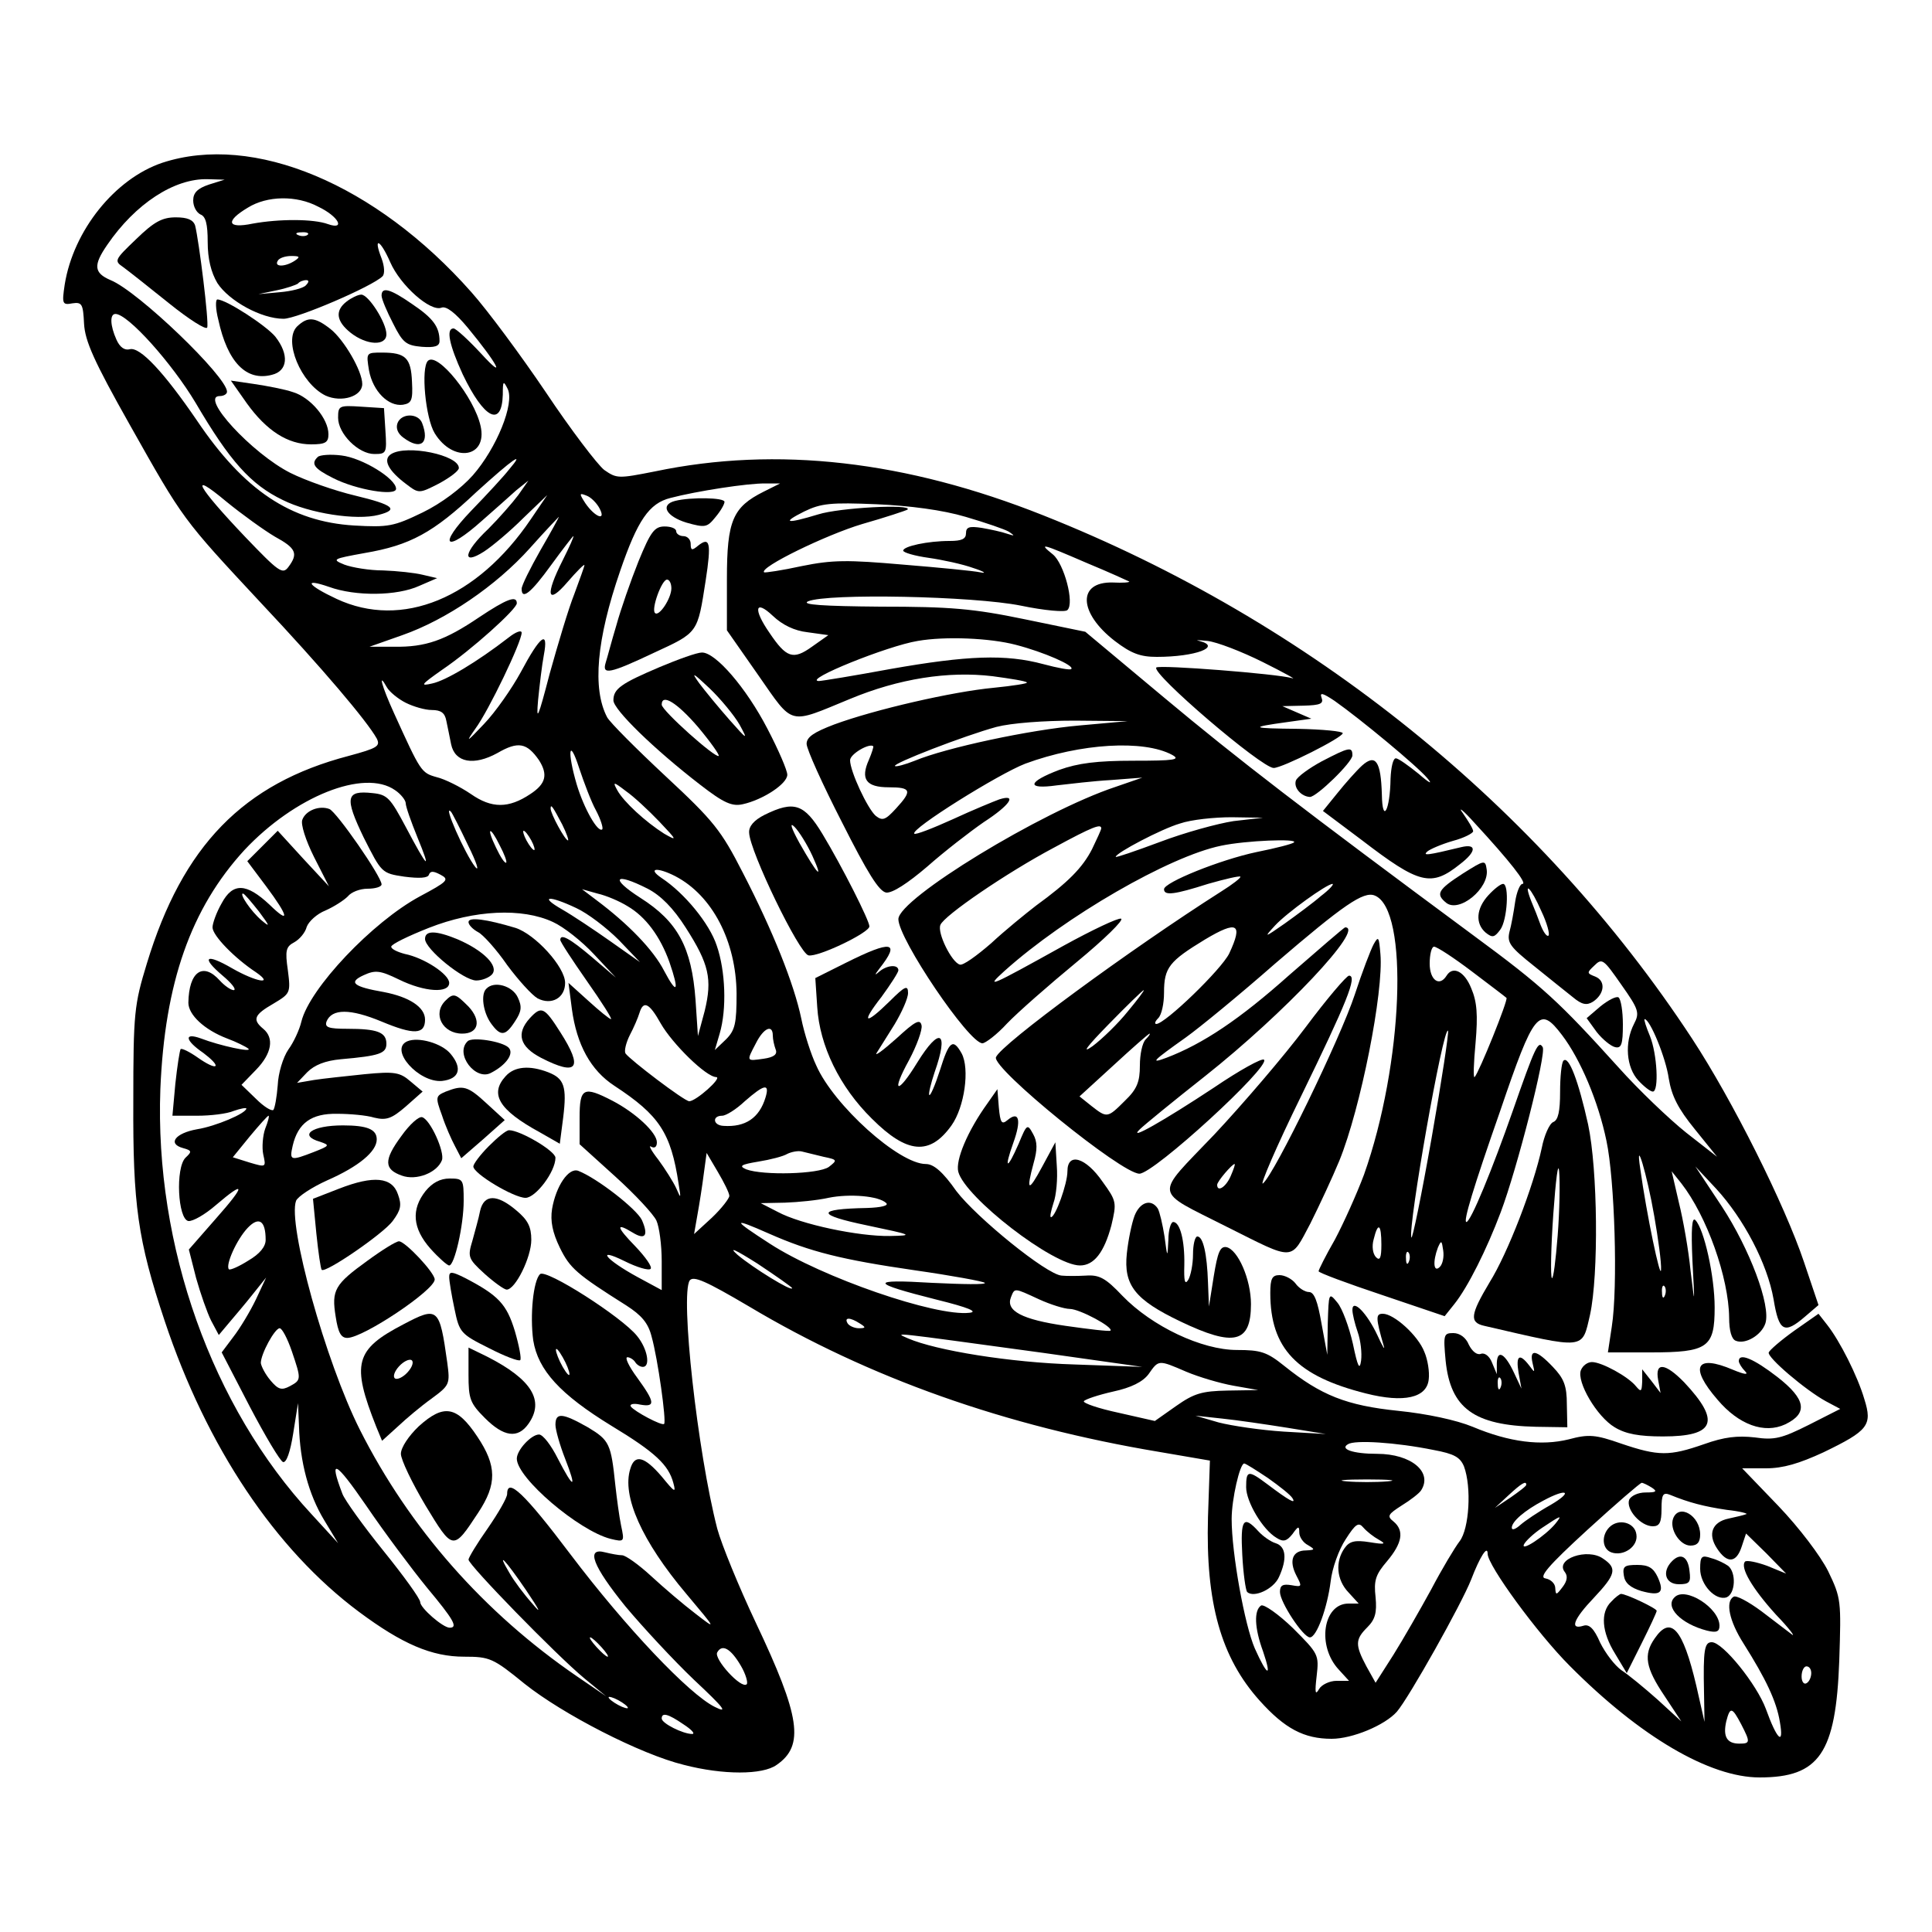 <?xml version="1.0" encoding="UTF-8" standalone="yes"?>
<svg version="1.0" xmlns="http://www.w3.org/2000/svg" width="300pt" height="300pt" viewBox="0 0 400 400" preserveAspectRatio="xMidYMid meet">
  <g transform="translate(0,400) scale(0.1,-0.1)" fill="#000000" stroke="none">
    <path d="M336 3663 c-98 -33 -184 -140 -202 -252 -6 -40 -5 -43 16 -39 20 3
22 -2 24 -42 2 -36 20 -77 95 -210 111 -197 108 -193 271 -368 127 -135 220
-245 240 -281 8 -16 1 -20 -58 -36 -218 -57 -344 -186 -418 -430 -26 -85 -28
-102 -28 -285 -1 -214 9 -287 65 -455 87 -261 229 -473 402 -602 90 -67 151
-93 218 -93 53 0 60 -3 125 -56 79 -63 240 -146 330 -168 81 -21 163 -21 192
0 58 40 49 100 -43 294 -35 74 -71 162 -80 195 -41 159 -77 484 -57 514 8 10
33 -1 123 -54 248 -148 531 -248 849 -301 l105 -18 -4 -117 c-5 -178 27 -291
107 -380 52 -58 92 -79 149 -79 43 0 110 28 135 56 25 29 134 223 154 274 18
47 34 72 34 53 0 -24 103 -165 170 -232 146 -147 290 -231 393 -231 124 0 158
50 165 242 4 124 4 129 -23 185 -16 32 -60 90 -103 135 l-75 78 49 0 c36 0 69
10 119 33 93 45 102 56 85 110 -14 48 -51 121 -77 154 l-18 23 -50 -35 c-28
-20 -51 -40 -53 -45 -4 -10 76 -78 118 -101 l30 -16 -65 -33 c-56 -28 -71 -32
-112 -26 -36 4 -63 1 -105 -14 -72 -25 -94 -25 -171 1 -54 19 -68 20 -109 9
-57 -14 -123 -6 -199 26 -34 14 -95 27 -154 33 -107 11 -160 32 -236 93 -36
29 -49 33 -98 33 -73 0 -176 49 -237 112 -35 37 -48 44 -76 42 -18 -1 -40 -1
-50 0 -31 2 -176 120 -218 175 -28 40 -47 56 -63 56 -56 0 -191 122 -227 204
-11 23 -25 67 -31 97 -15 72 -59 182 -121 302 -45 88 -60 107 -160 200 -60 56
-115 111 -121 122 -31 59 -22 161 27 303 36 105 60 140 104 151 53 14 162 31
197 30 l30 0 -34 -17 c-64 -32 -76 -60 -76 -180 l0 -107 65 -93 c74 -106 61
-102 190 -49 101 42 203 58 295 47 37 -5 69 -10 71 -13 3 -2 -29 -7 -69 -11
-85 -8 -246 -45 -330 -76 -42 -16 -57 -26 -57 -40 0 -11 33 -84 73 -162 53
-105 77 -144 92 -146 13 -1 44 19 85 54 35 31 88 72 117 92 54 35 70 59 32 47
-11 -4 -55 -22 -96 -41 -42 -19 -78 -33 -80 -30 -9 9 175 124 230 145 114 42
245 50 304 18 18 -10 4 -12 -80 -12 -76 0 -115 -5 -154 -19 -66 -25 -69 -41
-5 -32 26 3 76 9 112 11 l65 5 -55 -19 c-154 -51 -450 -232 -450 -274 0 -41
146 -257 174 -257 6 0 30 18 51 41 22 23 87 80 144 127 57 47 99 88 92 90 -6
2 -59 -23 -119 -56 -153 -85 -164 -90 -122 -52 126 113 341 237 448 259 52 11
160 15 151 7 -2 -3 -37 -12 -77 -20 -76 -16 -192 -63 -192 -77 0 -14 22 -11
91 11 35 10 65 17 67 15 2 -2 -16 -16 -40 -31 -187 -119 -457 -317 -466 -343
-8 -23 260 -241 297 -241 30 0 272 222 258 236 -4 4 -51 -22 -104 -58 -103
-68 -180 -112 -153 -86 8 8 69 58 135 110 164 130 332 308 290 308 -2 0 -54
-45 -116 -99 -102 -91 -178 -142 -254 -171 -35 -13 -29 -7 40 42 28 20 111 88
185 153 142 122 183 150 206 141 72 -28 59 -350 -22 -578 -15 -40 -42 -100
-60 -134 -19 -33 -34 -63 -34 -66 0 -3 59 -25 131 -49 l130 -44 20 25 c28 35
67 113 96 190 34 90 95 329 87 342 -9 15 -16 0 -62 -132 -42 -120 -87 -230
-96 -230 -7 0 14 70 70 230 70 206 81 219 128 157 38 -50 75 -137 92 -219 17
-80 24 -302 11 -385 l-8 -53 88 0 c119 0 133 10 133 93 0 65 -22 163 -40 181
-7 7 -9 -18 -6 -84 5 -95 5 -95 -4 -20 -4 41 -15 104 -24 140 l-15 65 20 -25
c53 -68 98 -195 99 -278 0 -27 5 -45 14 -48 20 -8 53 12 61 36 12 37 -33 155
-90 242 l-55 83 43 -46 c57 -62 106 -155 119 -229 11 -67 22 -73 65 -36 l28
24 -30 89 c-40 119 -148 335 -232 463 -315 480 -791 864 -1343 1083 -284 113
-551 144 -804 91 -76 -15 -79 -15 -105 3 -14 11 -69 83 -121 161 -52 77 -121
170 -154 207 -198 224 -451 330 -640 268z m97 -45 c-24 -8 -33 -17 -33 -33 0
-13 7 -25 15 -29 11 -4 15 -20 15 -57 0 -35 7 -63 20 -85 24 -37 91 -74 137
-74 28 0 184 67 205 88 5 5 4 21 -2 37 -18 46 -3 40 18 -8 21 -48 83 -103 106
-94 10 4 29 -11 54 -41 62 -75 82 -113 28 -54 -26 28 -52 52 -57 52 -16 0 -9
-34 19 -95 44 -92 81 -111 83 -42 0 28 1 30 10 12 15 -30 -23 -123 -72 -179
-24 -27 -65 -58 -104 -77 -60 -29 -71 -31 -142 -27 -131 8 -228 73 -325 217
-69 101 -118 153 -139 148 -11 -3 -21 4 -28 20 -13 29 -14 53 -2 53 26 0 117
-102 166 -184 71 -121 114 -169 180 -201 56 -28 153 -43 199 -31 43 11 30 21
-49 40 -42 10 -102 31 -134 47 -79 40 -189 159 -146 159 8 0 15 4 15 9 0 31
-184 208 -241 231 -35 15 -36 31 -7 73 58 85 139 138 208 136 l35 -1 -32 -10z
m226 -46 c42 -20 57 -49 20 -36 -30 11 -101 11 -156 1 -53 -11 -57 5 -10 33
40 25 101 26 146 2z m-22 -58 c-3 -3 -12 -4 -19 -1 -8 3 -5 6 6 6 11 1 17 -2
13 -5z m-27 -54 c-20 -13 -43 -13 -35 0 3 6 16 10 28 10 18 0 19 -2 7 -10z
m23 -51 c-6 -6 -30 -12 -54 -14 l-44 -4 38 8 c20 4 40 11 44 14 3 4 11 7 17 7
6 0 6 -4 -1 -11z m421 -381 c-10 -13 -45 -51 -78 -85 -71 -74 -54 -89 22 -21
26 23 58 51 71 63 l25 20 -21 -30 c-12 -16 -40 -48 -62 -70 -51 -48 -56 -77
-9 -47 17 11 54 42 81 69 l50 48 -34 -50 c-111 -164 -267 -228 -402 -165 -60
28 -71 44 -16 25 55 -20 141 -19 187 2 l37 16 -30 7 c-16 4 -53 8 -82 9 -28 0
-64 6 -80 12 -27 11 -24 12 42 24 94 16 142 42 231 126 76 69 103 88 68 47z
m-485 -139 c44 -24 49 -35 28 -63 -12 -16 -20 -10 -89 62 -100 105 -119 140
-40 74 33 -27 79 -60 101 -73z m672 59 c15 -28 -9 -19 -29 10 -13 20 -13 22 2
16 9 -3 21 -15 27 -26z m758 -18 c41 -12 82 -26 90 -31 13 -9 12 -9 -4 -4 -11
4 -35 9 -52 12 -26 4 -33 2 -33 -11 0 -12 -9 -16 -34 -16 -45 0 -96 -11 -96
-20 0 -4 24 -11 53 -15 28 -4 70 -13 92 -21 22 -7 29 -12 15 -9 -14 3 -86 10
-160 16 -115 10 -146 10 -210 -3 -41 -9 -76 -14 -78 -13 -11 10 129 78 203
100 49 14 91 28 94 30 11 12 -141 4 -185 -10 -66 -20 -77 -18 -29 6 35 17 55
19 150 15 69 -3 137 -12 184 -26z m-880 -69 c-21 -37 -39 -73 -39 -80 0 -24
19 -9 61 49 24 33 45 60 46 60 2 0 -8 -22 -22 -50 -37 -73 -32 -94 10 -45 19
22 35 38 35 35 0 -3 -10 -30 -21 -60 -12 -30 -34 -104 -51 -165 -24 -92 -28
-101 -24 -55 3 30 8 73 12 94 10 53 -7 41 -48 -36 -18 -33 -52 -82 -76 -107
-36 -38 -39 -40 -18 -10 28 38 96 180 96 199 0 6 -12 2 -27 -10 -66 -51 -130
-89 -158 -95 -26 -6 -24 -3 20 28 62 42 155 126 155 138 0 17 -21 9 -78 -29
-71 -48 -111 -62 -176 -61 l-51 0 68 24 c91 32 194 102 264 180 32 36 59 64
60 65 1 0 -16 -31 -38 -69z m1132 -27 c46 -19 85 -37 87 -38 1 -2 -14 -3 -34
-2 -74 2 -71 -63 4 -121 34 -26 53 -33 87 -33 80 0 136 21 88 33 -10 2 -2 2
17 0 19 -2 71 -22 115 -44 44 -22 71 -37 60 -33 -31 9 -274 28 -281 22 -11
-12 218 -208 243 -208 18 0 143 63 143 72 0 4 -42 8 -92 9 -99 1 -103 3 -23
14 l50 7 -30 13 -30 13 44 1 c35 1 42 4 37 17 -4 11 3 9 27 -7 54 -38 171
-135 192 -160 12 -14 5 -11 -18 9 -21 17 -42 32 -47 32 -6 0 -10 -19 -11 -42
-1 -66 -17 -95 -18 -33 -2 69 -13 85 -41 60 -12 -11 -35 -37 -51 -57 l-30 -37
80 -60 c120 -92 144 -98 204 -50 34 26 35 43 2 35 -70 -17 -80 -18 -70 -9 6 5
29 15 53 22 23 6 42 16 42 20 0 5 -10 21 -21 37 -12 16 0 7 25 -21 71 -77 109
-125 98 -125 -5 0 -12 -17 -15 -37 -3 -21 -8 -49 -12 -63 -5 -22 2 -31 51 -70
31 -25 67 -54 81 -65 18 -15 28 -17 41 -9 24 16 27 43 5 52 -18 7 -18 8 -2 23
16 16 19 13 56 -40 36 -51 38 -58 26 -81 -20 -39 -16 -90 9 -117 12 -13 25
-23 30 -23 13 0 9 78 -6 115 -8 19 -13 35 -11 35 11 0 44 -80 50 -123 6 -36
19 -62 54 -105 l46 -57 -64 50 c-35 28 -98 88 -140 135 -123 136 -156 167
-300 273 -354 262 -488 365 -640 492 l-164 137 -126 26 c-106 22 -154 26 -298
26 -119 1 -165 4 -150 11 40 17 342 11 441 -9 48 -10 92 -14 96 -9 15 14 -7
96 -30 115 -31 25 -24 23 71 -18z m-579 -143 l43 -6 -34 -24 c-39 -28 -53 -23
-88 29 -34 49 -30 70 7 35 20 -19 45 -31 72 -34z m431 -26 c58 -15 122 -43
115 -50 -2 -3 -28 2 -58 10 -78 21 -157 18 -316 -10 -76 -14 -143 -25 -149
-25 -33 2 143 73 205 83 57 10 150 6 203 -8z m-1263 -120 c16 -8 40 -15 54
-15 19 0 27 -6 30 -22 3 -13 7 -35 10 -49 8 -38 47 -45 96 -18 43 25 61 21 86
-15 19 -30 14 -49 -18 -70 -45 -30 -80 -30 -123 0 -22 15 -54 31 -71 35 -32 9
-33 11 -88 132 -26 57 -34 88 -15 54 5 -9 23 -24 39 -32z m1395 -47 c-103 -9
-276 -46 -341 -73 -20 -8 -39 -13 -41 -11 -6 5 144 63 210 81 31 8 97 13 162
13 l110 -1 -100 -9z m-1001 -176 c10 -19 15 -36 13 -39 -9 -8 -38 43 -53 93
-20 68 -16 99 5 34 10 -30 25 -70 35 -88z m565 105 c-18 -40 -6 -57 41 -57 47
0 49 -7 15 -44 -22 -24 -28 -26 -42 -15 -17 15 -53 92 -53 115 0 13 40 36 48
29 1 -1 -3 -14 -9 -28z m-981 -63 c12 -8 22 -21 22 -27 0 -7 11 -38 24 -70 30
-73 22 -66 -24 21 -32 60 -38 67 -69 70 -55 6 -58 -9 -18 -92 37 -73 37 -74
84 -81 31 -4 49 -3 51 4 3 8 9 8 24 0 19 -10 15 -14 -43 -45 -98 -53 -228
-190 -245 -259 -4 -17 -16 -43 -27 -58 -11 -16 -21 -49 -22 -74 -2 -25 -6 -47
-9 -51 -4 -3 -20 7 -36 23 l-30 29 30 31 c33 34 38 66 15 85 -23 19 -19 29 21
52 35 21 36 22 30 69 -6 41 -4 49 13 58 11 6 23 20 26 32 4 11 21 27 39 34 18
8 38 21 46 29 7 9 25 16 41 16 16 0 29 4 29 9 0 16 -93 150 -108 156 -21 8
-49 -3 -56 -22 -4 -9 7 -43 24 -77 l31 -61 -53 57 -53 58 -32 -32 -31 -31 39
-52 c47 -63 50 -80 7 -38 -48 45 -76 46 -99 3 -11 -19 -19 -42 -19 -50 0 -17
46 -64 90 -93 39 -27 0 -20 -49 8 -55 32 -66 24 -20 -15 19 -16 29 -29 23 -30
-6 0 -19 9 -29 20 -35 39 -64 18 -65 -46 0 -25 33 -56 80 -74 19 -7 39 -17 44
-21 10 -9 -59 6 -98 21 -36 13 -33 -4 5 -30 16 -12 28 -24 25 -27 -3 -3 -19 5
-36 17 -17 12 -33 20 -36 18 -2 -3 -7 -35 -11 -72 l-6 -66 51 0 c28 0 62 4 76
10 14 5 26 7 26 5 0 -10 -64 -37 -102 -43 -45 -8 -62 -30 -29 -39 18 -5 19 -7
5 -20 -21 -21 -16 -127 6 -131 9 -1 34 13 57 33 62 53 62 42 0 -28 l-56 -64
15 -59 c9 -32 23 -72 31 -88 l16 -30 21 25 c11 13 34 40 49 59 l28 35 -21 -45
c-12 -25 -33 -60 -47 -78 l-24 -32 58 -112 c32 -61 63 -113 69 -115 7 -2 15
21 21 59 l10 63 2 -47 c2 -75 20 -142 52 -195 l29 -48 -55 60 c-206 222 -325
555 -313 880 9 220 63 374 174 495 104 111 248 169 312 124z m547 -65 c37 -39
38 -41 10 -25 -38 24 -84 66 -97 90 -10 18 -8 18 18 -2 16 -11 47 -40 69 -63z
m-201 -6 c9 -18 14 -33 12 -33 -6 0 -36 55 -36 66 0 11 5 3 24 -33z m-195 -43
c18 -36 24 -56 15 -45 -21 26 -69 135 -50 114 2 -2 18 -33 35 -69z m1585 50
c-33 -5 -102 -24 -152 -43 -51 -19 -92 -33 -92 -31 0 8 95 58 133 69 23 8 71
13 107 13 l65 -1 -61 -7z m-274 -15 c0 -3 -9 -22 -19 -43 -20 -39 -50 -69
-116 -117 -22 -17 -64 -51 -93 -78 -30 -26 -59 -47 -65 -44 -17 5 -47 66 -40
82 7 19 137 108 235 160 81 44 98 50 98 40z m-1245 -36 c9 -17 15 -33 13 -35
-3 -2 -12 12 -21 31 -21 43 -13 47 8 4z m65 11 c6 -11 8 -20 6 -20 -3 0 -10 9
-16 20 -6 11 -8 20 -6 20 3 0 10 -9 16 -20z m298 -74 c77 -40 126 -135 127
-243 0 -62 -3 -76 -22 -95 l-23 -22 10 34 c15 51 12 130 -6 182 -15 46 -67
109 -114 140 -31 21 -9 23 28 4z m-57 -26 c27 -14 53 -40 79 -81 48 -75 55
-106 39 -172 l-14 -52 -5 75 c-8 109 -37 162 -114 211 -64 41 -54 54 15 19z
m1394 -15 c-16 -14 -50 -39 -75 -57 -43 -30 -44 -30 -20 -4 24 26 107 86 119
86 3 -1 -7 -12 -24 -25z m-1436 -21 c38 -22 68 -63 87 -116 21 -61 16 -69 -11
-18 -22 43 -74 97 -141 147 l-29 22 32 -9 c18 -4 46 -16 62 -26z m1892 -10
c12 -25 18 -48 15 -51 -3 -3 -10 6 -16 21 -5 14 -14 37 -20 51 -17 44 0 27 21
-21z m-2655 -1 c23 -31 24 -34 5 -18 -22 19 -46 55 -38 55 3 0 17 -17 33 -37z
m657 7 c24 -11 63 -41 88 -66 l44 -46 -61 43 c-34 24 -79 54 -100 66 -49 28
-28 30 29 3z m-48 -29 c22 -10 60 -40 85 -67 l45 -48 -49 42 c-46 39 -66 50
-66 36 0 -4 25 -42 55 -85 31 -44 53 -79 50 -79 -3 0 -24 17 -47 38 l-41 37 7
-54 c10 -74 39 -127 88 -159 93 -61 117 -97 133 -203 5 -31 5 -32 -5 -9 -6 13
-23 40 -37 59 -15 19 -21 31 -15 27 7 -4 12 -1 12 9 0 20 -44 61 -92 86 -60
31 -68 27 -68 -35 l0 -55 74 -67 c41 -37 79 -78 85 -91 6 -13 11 -51 11 -84
l0 -60 -50 27 c-66 36 -88 63 -27 33 26 -13 50 -20 54 -16 4 4 -11 25 -32 47
-39 40 -41 50 -5 28 26 -16 33 -6 19 26 -11 23 -93 87 -132 102 -20 7 -46 -32
-54 -79 -4 -25 1 -49 16 -80 21 -43 35 -55 138 -120 31 -20 45 -36 52 -64 13
-46 31 -176 26 -181 -4 -5 -62 26 -69 36 -3 5 6 7 19 4 33 -6 31 5 -6 56 -17
23 -26 42 -20 42 5 0 13 -5 16 -10 3 -5 10 -10 16 -10 16 0 10 37 -12 64 -31
39 -189 140 -201 128 -14 -14 -21 -85 -14 -137 10 -62 56 -112 162 -177 91
-55 118 -81 128 -118 6 -22 3 -20 -24 13 -36 42 -56 47 -65 16 -18 -56 24
-150 116 -259 63 -75 63 -75 19 -41 -25 19 -66 54 -92 78 -26 24 -53 43 -60
43 -7 0 -23 3 -35 6 -41 11 -26 -28 42 -112 36 -43 100 -112 142 -152 63 -59
71 -70 43 -56 -53 26 -184 164 -299 316 -95 126 -131 160 -131 125 0 -8 -18
-39 -40 -71 -22 -31 -40 -61 -40 -65 0 -11 181 -197 240 -246 l45 -37 -60 41
c-193 132 -347 307 -450 511 -71 141 -150 426 -132 474 4 9 33 28 64 42 66 29
103 60 103 85 0 21 -20 29 -70 29 -65 0 -93 -21 -47 -34 20 -7 20 -8 -13 -21
-49 -19 -51 -18 -44 13 11 47 39 67 92 66 26 0 61 -3 77 -8 25 -6 36 -2 65 23
l35 31 -25 21 c-22 19 -33 21 -95 15 -38 -4 -86 -9 -105 -12 l-35 -6 21 22
c15 15 37 24 70 27 80 7 94 12 94 32 0 24 -19 31 -81 31 -39 0 -47 3 -43 15
11 27 49 27 114 0 67 -28 90 -27 90 4 0 26 -33 47 -85 57 -63 11 -75 20 -42
35 24 11 34 10 73 -9 53 -26 104 -29 104 -7 0 18 -52 52 -92 60 -15 4 -28 10
-28 15 0 5 35 22 78 39 94 37 193 42 257 12z m1400 -65 c-16 -33 -133 -146
-151 -146 -4 0 -3 5 4 12 7 7 12 30 12 53 0 52 11 65 85 110 67 40 79 33 50
-29z m502 -37 c37 -28 70 -53 72 -55 4 -4 -57 -155 -66 -164 -3 -3 -2 29 2 71
5 58 3 85 -9 113 -14 35 -38 47 -51 26 -15 -24 -35 -9 -35 25 0 19 4 35 9 35
6 0 41 -23 78 -51z m-712 -83 c-20 -25 -53 -57 -73 -72 -24 -17 -12 -1 33 45
38 39 71 71 73 71 2 0 -13 -20 -33 -44z m-967 -25 c24 -42 94 -111 115 -111
13 -1 -42 -50 -56 -50 -10 0 -123 86 -132 99 -3 5 1 22 9 38 8 15 17 36 20 46
8 26 20 21 44 -22z m232 -25 c0 -8 3 -21 6 -29 4 -10 -4 -16 -25 -19 -36 -5
-36 -6 -16 32 16 32 35 40 35 16z m1364 -212 c-21 -119 -40 -212 -42 -206 -7
23 66 438 76 428 2 -3 -13 -103 -34 -222z m-592 204 c-7 -7 -12 -31 -12 -54 0
-34 -6 -49 -31 -73 -36 -36 -37 -36 -69 -11 l-25 20 70 64 c39 36 72 65 75 66
2 0 -1 -5 -8 -12z m-787 -120 c-13 -43 -42 -62 -87 -59 -22 1 -24 21 -3 21 8
0 29 13 47 30 40 35 52 38 43 8z m-1036 -65 c-5 -14 -7 -39 -4 -53 6 -27 6
-27 -28 -17 l-35 11 35 43 c20 24 37 43 39 43 2 0 -1 -12 -7 -27z m1156 -58
c29 -6 29 -7 11 -21 -21 -15 -136 -18 -171 -5 -16 7 -11 10 25 16 25 4 52 11
60 16 8 4 22 7 30 5 8 -2 28 -7 45 -11z m-195 -81 c0 -5 -16 -26 -36 -45 l-37
-34 7 40 c4 22 10 60 13 84 l6 44 23 -39 c13 -22 24 -44 24 -50z m1915 -42 c8
-46 15 -96 14 -111 -1 -23 -30 115 -43 209 -11 72 14 -11 29 -98z m-1590 27
c5 -5 -10 -9 -40 -10 -106 -2 -106 -14 0 -36 95 -20 98 -21 47 -22 -64 -1
-184 24 -232 50 l-35 18 50 1 c28 1 68 5 90 10 44 9 105 4 120 -11z m-1285
-76 c0 -14 -12 -29 -36 -43 -19 -12 -37 -20 -40 -18 -8 8 16 62 39 86 23 24
37 15 37 -25z m1042 13 c86 -38 151 -54 302 -76 77 -11 142 -23 145 -26 3 -4
-46 -3 -109 0 -132 8 -129 0 10 -35 65 -16 86 -25 67 -27 -70 -8 -305 73 -413
143 -79 51 -79 55 -2 21z m1268 -23 c0 -27 -3 -34 -11 -26 -7 7 -9 23 -5 37 9
37 16 32 16 -11z m-1220 -90 c0 -8 -81 42 -113 69 -20 18 -5 11 41 -18 39 -26
72 -49 72 -51z m1341 44 c-13 -13 -15 11 -4 40 7 16 8 15 11 -6 2 -13 -1 -28
-7 -34z m-64 11 c-3 -8 -6 -5 -6 6 -1 11 2 17 5 13 3 -3 4 -12 1 -19z m530
-70 c-3 -8 -6 -5 -6 6 -1 11 2 17 5 13 3 -3 4 -12 1 -19z m-1296 -8 c24 -11
53 -20 64 -20 20 0 91 -38 84 -45 -2 -2 -44 3 -93 10 -90 13 -124 31 -113 59
8 20 6 20 58 -4z m-371 -50 c13 -8 13 -10 -2 -10 -9 0 -20 5 -23 10 -8 13 5
13 25 0z m-1176 -57 c20 -59 20 -60 -4 -73 -17 -9 -24 -7 -40 12 -11 13 -19
29 -20 36 0 19 29 72 39 72 5 0 16 -21 25 -47z m1556 -4 l205 -29 -140 5
c-134 4 -287 29 -345 54 -29 13 -43 14 280 -30z m-981 -44 c0 -5 -6 1 -14 15
-8 14 -14 30 -14 35 0 6 6 -1 14 -15 8 -14 14 -29 14 -35z m1277 5 c26 -11 70
-24 98 -29 l51 -9 -63 -1 c-54 -1 -70 -6 -107 -32 l-44 -31 -75 17 c-42 9 -74
20 -72 24 3 4 30 13 61 20 37 8 61 20 73 36 21 30 20 30 78 5z m209 -116 l80
-13 -87 5 c-47 3 -108 12 -135 19 l-48 14 55 -6 c30 -3 91 -12 135 -19z m303
-46 c43 -8 55 -15 63 -34 16 -43 11 -129 -9 -155 -10 -13 -37 -58 -59 -100
-23 -42 -58 -103 -78 -135 l-37 -58 -19 34 c-24 45 -23 56 2 81 16 16 20 30
17 62 -4 35 0 47 24 75 31 37 36 63 13 82 -14 11 -11 15 17 33 18 11 36 25 40
31 25 38 -20 76 -91 76 -50 0 -78 10 -60 20 14 9 98 4 177 -12z m-2084 -285
c55 -66 65 -83 47 -83 -14 0 -61 41 -61 53 0 7 -34 54 -76 106 -42 52 -80 105
-85 118 -29 76 -15 69 49 -24 38 -56 95 -132 126 -170z m1741 227 c24 -17 47
-35 51 -42 8 -13 -7 -5 -52 29 -40 30 -44 29 -44 -6 0 -30 34 -88 63 -105 14
-9 21 -7 33 8 12 17 14 17 14 3 0 -9 8 -21 18 -26 15 -9 15 -10 -4 -11 -28 0
-36 -21 -20 -52 12 -23 12 -24 -10 -20 -18 3 -24 0 -24 -14 0 -21 48 -94 62
-94 14 0 36 61 43 116 3 27 17 66 31 87 21 33 27 36 37 24 7 -8 21 -19 32 -25
16 -9 12 -10 -19 -5 -31 5 -42 2 -52 -12 -20 -28 -17 -66 8 -92 l21 -23 -21 0
c-53 0 -66 -88 -20 -137 l21 -23 -26 0 c-14 0 -31 -8 -36 -17 -8 -14 -9 -7 -5
27 5 44 4 46 -49 99 -30 29 -60 50 -66 47 -15 -10 -14 -46 4 -95 19 -56 9 -52
-17 6 -21 48 -48 197 -48 268 0 41 17 115 26 115 3 0 25 -14 49 -30z m248 -7
c-24 -2 -62 -2 -85 0 -24 2 -5 4 42 4 47 0 66 -2 43 -4z m287 -7 c0 -3 -15
-14 -32 -26 l-33 -22 28 26 c27 25 37 31 37 22z m260 -6 c12 -8 9 -10 -13 -10
-16 0 -30 -7 -34 -15 -7 -20 24 -55 49 -55 14 0 18 8 18 36 0 30 3 35 18 29
39 -16 70 -24 117 -31 28 -3 46 -8 40 -9 -5 -2 -22 -6 -36 -9 -34 -7 -44 -32
-24 -62 21 -32 40 -30 51 4 l9 27 42 -41 41 -42 -39 16 c-22 8 -42 12 -46 9
-11 -12 15 -56 64 -110 27 -28 41 -47 33 -41 -8 6 -37 28 -63 48 -27 20 -53
34 -58 30 -17 -10 -9 -50 21 -97 46 -73 68 -119 75 -162 9 -51 -6 -37 -29 27
-19 51 -89 138 -112 138 -15 0 -18 -15 -16 -105 l1 -60 -17 75 c-28 119 -53
146 -86 98 -24 -34 -19 -61 20 -119 l35 -53 -49 45 c-27 24 -61 52 -75 61 -14
10 -33 35 -44 57 -13 30 -23 39 -35 35 -29 -9 -20 14 22 58 45 48 49 61 19 81
-32 23 -101 -1 -79 -28 6 -8 5 -18 -5 -31 -13 -17 -14 -17 -15 -2 0 9 -9 18
-20 20 -15 2 4 25 87 101 58 53 109 97 112 97 3 0 13 -5 21 -10z m-210 -36
c-25 -14 -53 -33 -62 -41 -10 -9 -18 -12 -18 -6 0 13 27 36 65 56 50 27 63 19
15 -9z m10 -39 c-21 -25 -71 -58 -65 -43 3 7 20 23 38 35 39 26 43 28 27 8z
m-2131 -137 c29 -43 33 -52 13 -28 -17 19 -38 47 -47 63 -29 49 -9 28 34 -35z
m156 -118 c10 -11 16 -20 13 -20 -3 0 -13 9 -23 20 -10 11 -16 20 -13 20 3 0
13 -9 23 -20z m289 -39 c10 -17 15 -35 12 -38 -11 -11 -69 53 -61 66 10 18 28
8 49 -28z m2216 -15 c0 -8 -4 -18 -10 -21 -5 -3 -10 3 -10 14 0 12 5 21 10 21
6 0 10 -6 10 -14z m-2450 -72 c0 -2 -9 0 -20 6 -11 6 -20 13 -20 16 0 2 9 0
20 -6 11 -6 20 -13 20 -16z m2305 -34 c19 -37 19 -40 -4 -40 -26 0 -34 15 -27
46 8 31 12 30 31 -6z m-2190 0 c17 -11 25 -20 18 -20 -19 0 -63 22 -63 32 0
13 13 10 45 -12z"/>
    <path d="M282 3505 c-45 -43 -46 -45 -27 -58 11 -8 54 -42 95 -75 41 -33 77
-56 79 -50 4 11 -17 179 -25 211 -4 12 -16 17 -40 17 -28 0 -45 -9 -82 -45z"/>
    <path d="M790 3388 c0 -7 11 -33 24 -58 20 -40 27 -45 59 -48 27 -2 37 1 37
12 0 29 -13 47 -56 76 -46 32 -64 37 -64 18z"/>
    <path d="M718 3376 c-25 -19 -22 -41 8 -65 33 -26 74 -28 74 -3 0 24 -37 82
-52 82 -7 0 -21 -7 -30 -14z"/>
    <path d="M452 3338 c19 -88 58 -128 111 -114 33 8 36 42 7 79 -19 23 -102 77
-120 77 -4 0 -4 -19 2 -42z"/>
    <path d="M615 3324 c-29 -29 8 -118 59 -143 33 -15 76 -2 76 24 0 27 -38 92
-66 114 -32 25 -47 26 -69 5z"/>
    <path d="M764 3233 c8 -43 40 -75 70 -71 18 3 21 9 19 47 -2 50 -13 61 -62 61
-33 0 -33 0 -27 -37z"/>
    <path d="M886 3253 c-15 -15 -5 -119 14 -150 38 -62 110 -51 95 15 -13 59 -89
154 -109 135z"/>
    <path d="M511 3165 c41 -57 85 -85 133 -85 30 0 36 4 36 21 0 32 -37 76 -73
87 -17 6 -54 13 -81 17 l-48 7 33 -47z"/>
    <path d="M700 3135 c0 -33 42 -75 75 -75 25 0 26 2 23 48 l-3 47 -47 3 c-46 3
-48 2 -48 -23z"/>
    <path d="M823 3124 c-4 -11 1 -22 12 -30 36 -27 55 -12 39 30 -8 21 -43 21
-51 0z"/>
    <path d="M810 3060 c-18 -11 -7 -34 32 -63 25 -19 26 -19 67 2 22 12 41 26 41
32 0 27 -108 49 -140 29z"/>
    <path d="M658 3054 c-15 -14 -8 -24 32 -44 47 -24 130 -38 130 -22 0 21 -70
64 -113 69 -23 3 -45 1 -49 -3z"/>
    <path d="M2737 2424 c-26 -14 -51 -32 -54 -40 -5 -15 11 -33 29 -34 14 0 88
72 88 86 0 19 -7 17 -63 -12z"/>
    <path d="M3028 2191 c-51 -33 -56 -42 -34 -60 27 -22 90 30 84 69 -3 20 -4 20
-50 -9z"/>
    <path d="M3082 2147 c-26 -28 -28 -59 -6 -78 14 -11 18 -10 30 6 15 20 19 95
6 95 -5 0 -18 -10 -30 -23z"/>
    <path d="M3313 1916 l-28 -24 21 -29 c12 -15 29 -29 38 -31 13 -3 16 6 16 47
0 27 -4 52 -9 56 -5 3 -22 -6 -38 -19z"/>
    <path d="M970 2091 c0 -6 9 -15 20 -21 10 -5 38 -36 60 -68 23 -31 51 -62 63
-69 29 -15 57 1 57 32 0 33 -62 101 -103 114 -60 18 -97 23 -97 12z"/>
    <path d="M880 2056 c0 -21 80 -86 106 -86 12 0 27 6 33 13 14 17 -18 49 -71
72 -46 19 -68 19 -68 1z"/>
    <path d="M1007 1953 c-12 -11 -7 -48 9 -71 20 -28 30 -28 50 3 14 21 15 31 6
50 -11 24 -49 35 -65 18z"/>
    <path d="M922 1928 c-27 -27 -6 -68 35 -68 34 0 40 27 13 56 -27 27 -31 29
-48 12z"/>
    <path d="M1097 1892 c-29 -32 -21 -59 23 -82 76 -39 88 -22 40 53 -33 52 -39
55 -63 29z"/>
    <path d="M843 1844 c-38 -17 24 -86 72 -82 36 4 43 26 18 56 -18 22 -67 36
-90 26z"/>
    <path d="M968 1844 c-27 -26 17 -83 49 -65 31 16 48 40 36 52 -13 13 -76 23
-85 13z"/>
    <path d="M1047 1772 c-34 -37 -14 -70 70 -116 l42 -24 7 54 c8 65 2 81 -31 94
-39 15 -70 12 -88 -8z"/>
    <path d="M923 1740 c-21 -9 -22 -11 -8 -49 7 -22 20 -51 27 -64 l13 -25 45 39
45 40 -37 34 c-40 37 -49 39 -85 25z"/>
    <path d="M831 1648 c-37 -50 -36 -69 1 -82 30 -11 73 6 83 32 6 17 -24 84 -41
89 -7 2 -26 -15 -43 -39z"/>
    <path d="M1012 1627 c-18 -18 -32 -37 -32 -42 0 -15 84 -65 108 -65 21 0 62
54 62 83 0 14 -73 57 -96 57 -6 0 -24 -15 -42 -33z"/>
    <path d="M702 1539 l-54 -21 7 -72 c4 -39 9 -73 11 -75 7 -8 128 75 147 101
17 23 19 33 11 55 -12 36 -50 40 -122 12z"/>
    <path d="M881 1534 c-30 -38 -27 -77 10 -119 17 -19 35 -35 39 -35 11 0 30 83
30 134 0 44 -1 46 -29 46 -20 0 -36 -9 -50 -26z"/>
    <path d="M994 1493 c-3 -16 -11 -43 -16 -62 -10 -33 -9 -37 25 -68 20 -18 41
-33 46 -33 18 0 51 67 51 103 0 27 -7 41 -31 61 -40 34 -67 34 -75 -1z"/>
    <path d="M761 1390 c-68 -49 -75 -61 -66 -116 5 -33 11 -44 24 -44 33 0 181
99 181 121 0 14 -61 79 -74 79 -6 0 -35 -18 -65 -40z"/>
    <path d="M930 1356 c0 -8 5 -38 11 -66 10 -49 13 -52 71 -81 33 -17 62 -28 65
-25 3 2 -2 29 -11 60 -17 56 -34 74 -103 110 -28 14 -33 14 -33 2z"/>
    <path d="M835 1258 c-100 -52 -108 -81 -56 -212 l12 -29 32 29 c18 17 49 43
70 58 38 28 39 30 33 75 -16 114 -19 117 -91 79z m9 -99 c-9 -10 -21 -16 -26
-13 -5 3 -2 14 8 25 9 10 21 16 26 13 5 -3 2 -14 -8 -25z"/>
    <path d="M970 1154 c0 -50 3 -59 34 -90 39 -39 68 -43 90 -12 34 48 7 92 -85
139 l-39 19 0 -56z"/>
    <path d="M867 1047 c-21 -20 -37 -44 -37 -57 0 -12 23 -60 51 -107 57 -94 57
-94 109 -15 39 59 39 97 -2 158 -42 63 -69 68 -121 21z"/>
    <path d="M1150 1050 c0 -10 9 -42 20 -70 25 -64 18 -64 -15 0 -14 28 -31 50
-39 50 -16 0 -46 -32 -46 -50 0 -40 128 -149 194 -166 29 -7 29 -6 22 27 -4
19 -9 57 -12 84 -9 86 -12 93 -57 120 -53 30 -67 31 -67 5z"/>
    <path d="M2572 781 c2 -39 7 -73 10 -77 14 -13 55 6 66 31 17 37 15 63 -7 70
-10 3 -26 14 -36 25 -31 34 -37 24 -33 -49z"/>
    <path d="M3464 856 c-8 -22 14 -56 36 -56 14 0 20 7 20 23 0 39 -44 65 -56 33z"/>
    <path d="M3332 838 c-17 -17 -15 -45 4 -52 25 -9 56 12 52 37 -3 25 -37 34
-56 15z"/>
    <path d="M3462 768 c-22 -22 -14 -48 14 -48 22 0 25 4 22 27 -3 30 -18 39 -36
21z"/>
    <path d="M3520 752 c0 -33 32 -67 55 -59 18 8 20 51 3 65 -7 5 -23 13 -35 16
-20 7 -23 4 -23 -22z"/>
    <path d="M3362 738 c2 -15 13 -25 36 -32 40 -11 49 -4 34 29 -9 19 -19 25 -42
25 -27 0 -31 -3 -28 -22z"/>
    <path d="M3336 684 c-23 -22 -20 -63 8 -108 l24 -40 31 62 c17 34 31 64 31 67
0 5 -63 35 -74 35 -2 0 -12 -7 -20 -16z"/>
    <path d="M3467 693 c-21 -20 13 -55 67 -69 20 -5 26 -2 26 10 0 37 -71 82 -93
59z"/>
    <path d="M1398 2963 c-32 -8 -19 -32 23 -45 39 -11 43 -10 60 11 11 13 19 27
19 32 0 9 -70 10 -102 2z"/>
    <path d="M1322 2838 c-16 -40 -37 -100 -46 -133 -10 -33 -19 -68 -22 -77 -8
-26 8 -23 101 21 91 42 89 40 106 149 12 78 9 92 -16 72 -12 -10 -15 -10 -15
4 0 9 -7 16 -15 16 -8 0 -15 5 -15 10 0 6 -11 10 -24 10 -21 0 -29 -11 -54
-72z m68 -56 c0 -21 -26 -60 -34 -51 -8 8 14 69 25 69 5 0 9 -8 9 -18z"/>
    <path d="M1366 2619 c-80 -34 -96 -45 -96 -69 0 -19 84 -101 180 -175 49 -38
66 -45 88 -40 41 9 92 42 92 61 0 9 -18 51 -41 95 -44 85 -108 159 -136 158
-10 0 -49 -14 -87 -30z m165 -119 c18 -33 17 -33 -21 10 -22 25 -50 59 -62 75
-18 25 -14 23 21 -10 23 -22 51 -56 62 -75z m-86 -5 c26 -31 45 -58 43 -60 -6
-6 -118 94 -118 106 0 24 32 4 75 -46z"/>
    <path d="M1583 2313 c-22 -11 -33 -24 -32 -37 1 -38 104 -251 123 -254 20 -4
126 47 126 60 0 12 -56 123 -97 191 -38 63 -59 70 -120 40z m99 -85 c24 -53
11 -40 -27 27 -17 31 -21 44 -10 33 9 -9 26 -36 37 -60z"/>
    <path d="M2844 2045 c-6 -11 -24 -58 -39 -104 -30 -91 -166 -371 -190 -391 -8
-7 27 75 79 181 94 193 117 249 99 249 -5 0 -46 -48 -90 -107 -45 -60 -130
-159 -189 -222 -125 -131 -128 -113 26 -191 142 -71 131 -72 173 7 19 38 46
96 60 130 44 108 92 350 85 428 -3 35 -4 38 -14 20z m-296 -480 c-10 -23 -28
-34 -28 -18 0 7 31 43 36 43 2 0 -2 -11 -8 -25z"/>
    <path d="M1752 2007 l-64 -32 4 -60 c5 -80 46 -165 113 -231 73 -73 120 -77
165 -14 27 38 38 117 21 149 -18 32 -26 26 -45 -35 -10 -31 -20 -54 -22 -51
-2 2 3 23 11 47 30 85 11 96 -36 20 -41 -67 -55 -64 -17 5 16 30 28 63 26 72
-3 14 -13 9 -52 -27 -28 -25 -46 -38 -41 -30 5 8 22 35 37 59 15 25 28 54 28
65 0 17 -6 15 -38 -17 -52 -51 -60 -46 -17 9 19 26 35 51 35 55 0 13 -24 11
-40 -3 -10 -9 -9 -6 1 7 44 56 25 59 -69 12z"/>
    <path d="M3237 1804 c-4 -4 -7 -33 -7 -65 0 -40 -4 -58 -14 -62 -8 -3 -19 -28
-24 -54 -17 -79 -70 -217 -108 -278 -40 -67 -42 -83 -11 -90 212 -49 202 -50
219 23 18 83 16 300 -4 394 -20 90 -40 143 -51 132z m-12 -362 c-4 -51 -9 -91
-12 -88 -3 3 -2 63 3 133 5 70 10 110 12 88 2 -22 1 -82 -3 -133z"/>
    <path d="M2044 1715 c-41 -57 -66 -117 -60 -141 14 -53 196 -194 252 -194 29
0 50 27 65 83 11 47 11 50 -18 90 -35 51 -73 62 -73 22 0 -26 -25 -95 -34 -95
-3 0 0 13 5 29 6 16 9 51 7 77 l-3 49 -27 -50 c-29 -54 -34 -52 -18 7 8 28 8
44 -1 60 -12 22 -13 21 -30 -20 -24 -55 -31 -54 -11 2 17 47 12 67 -12 47 -12
-10 -15 -6 -18 26 l-3 38 -21 -30z"/>
    <path d="M2349 1483 c-6 -16 -13 -50 -16 -78 -7 -66 17 -96 111 -141 111 -53
146 -45 146 36 0 51 -27 113 -51 118 -13 2 -18 -11 -26 -60 l-10 -63 -2 50
c-2 59 -10 95 -22 95 -5 0 -9 -17 -9 -37 0 -21 -5 -45 -10 -53 -7 -11 -9 -2
-8 31 1 51 -9 89 -23 89 -5 0 -10 -17 -10 -37 -2 -38 -2 -38 -8 7 -4 25 -10
51 -14 58 -14 21 -37 13 -48 -15z"/>
    <path d="M2630 1323 c0 -115 55 -172 198 -208 79 -20 126 -9 130 29 2 15 -2
41 -9 57 -13 34 -63 79 -86 79 -15 0 -15 -8 2 -67 3 -10 -3 0 -13 22 -22 47
-52 77 -52 53 0 -8 5 -29 11 -46 6 -17 9 -43 7 -59 -3 -21 -7 -13 -17 35 -8
35 -22 73 -32 85 -18 22 -18 21 -20 -43 l-1 -65 -12 65 c-8 46 -15 65 -26 65
-8 0 -21 8 -28 18 -7 9 -22 17 -33 17 -15 0 -19 -7 -19 -37z"/>
    <path d="M2993 1183 c10 -99 59 -134 187 -137 l65 -1 -1 47 c0 39 -6 54 -29
78 -34 36 -49 38 -42 8 5 -21 5 -21 -7 -5 -20 26 -28 21 -22 -15 l6 -33 -15
32 c-19 41 -35 50 -36 21 l0 -23 -10 24 c-5 13 -15 21 -23 18 -8 -3 -18 5 -25
19 -6 15 -19 24 -32 24 -20 0 -21 -3 -16 -57z m114 -55 c-3 -8 -6 -5 -6 6 -1
11 2 17 5 13 3 -3 4 -12 1 -19z"/>
    <path d="M3600 1182 c0 -4 6 -14 13 -21 8 -8 -1 -7 -25 3 -77 33 -91 6 -32
-62 44 -52 97 -71 140 -51 48 23 43 52 -16 98 -49 38 -80 51 -80 33z"/>
    <path d="M3273 1163 c-9 -24 33 -96 70 -118 23 -14 51 -19 100 -19 108 0 120
31 44 112 -39 40 -61 43 -54 5 l5 -27 -19 25 -19 24 0 -25 c-1 -21 -2 -23 -13
-10 -16 20 -71 50 -91 50 -9 0 -19 -7 -23 -17z"/>
  </g>
</svg>